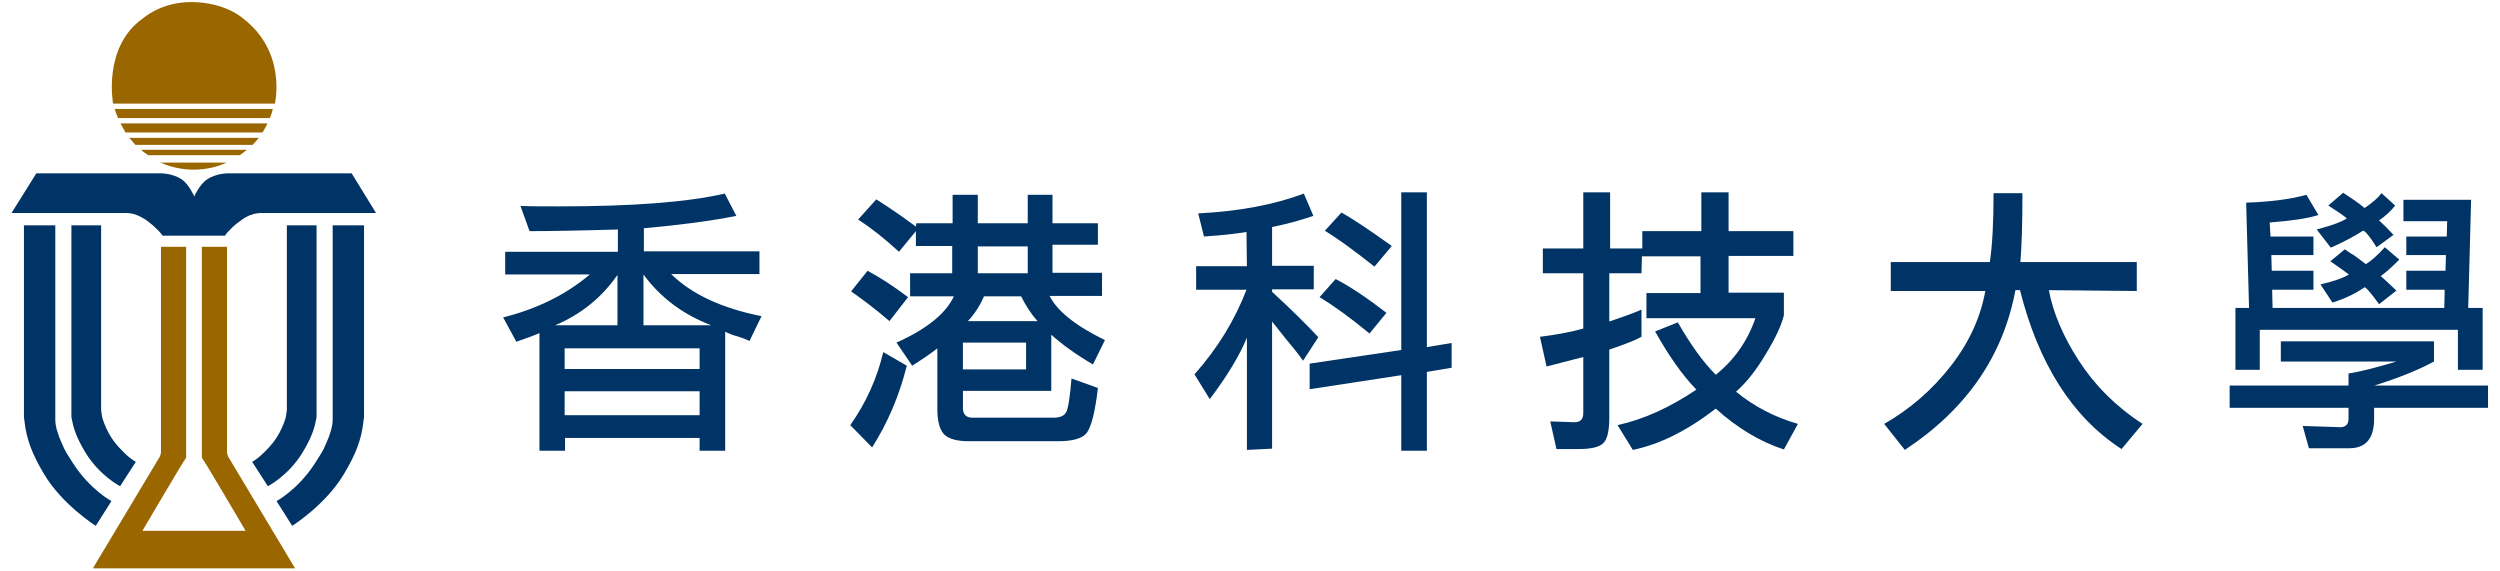 <?xml version="1.0" encoding="utf-8"?>
<!-- Generator: Adobe Illustrator 26.0.1, SVG Export Plug-In . SVG Version: 6.00 Build 0)  -->
<!DOCTYPE svg PUBLIC "-//W3C//DTD SVG 1.1//EN" "http://www.w3.org/Graphics/SVG/1.1/DTD/svg11.dtd">
<svg version="1.1" id="圖層_1" xmlns:x="http://ns.adobe.com/Extensibility/1.0/" xmlns:i="http://ns.adobe.com/AdobeIllustrator/10.0/" xmlns:graph="http://ns.adobe.com/Graphs/1.0/"
	 xmlns="http://www.w3.org/2000/svg" xmlns:xlink="http://www.w3.org/1999/xlink" x="0px" y="0px" width="605.7px" height="138.4px"
	 viewBox="0 0 605.7 138.4" style="enable-background:new 0 0 605.7 138.4;" xml:space="preserve">
<style type="text/css">
	.st0{fill:#996600;}
	.st1{fill:#003366;}
</style>
<g>
	<g>
		<g>
			<path class="st0" d="M71.5,137.7l-16-26.7c0,0-0.5-0.6-0.5-1.6v-0.6v-1.4V59.8h-6.1v49.6v1.5c0.5,0.5,10.6,17.7,10.6,17.7h-25
				c0,0,10.1-17.2,10.6-17.7v-1.5V59.8H39v47.6v1.4v0.6c0,1-0.5,1.6-0.5,1.6l-16,26.7H71.5z"/>
		</g>
		<g>
			<path class="st0" d="M66.6,25.1c0,0,3-12.5-7.8-20.7c0,0-4.3-3.9-12.5-3.9c-7.3,0-11.6,3.9-11.6,3.9c-9.9,6.9-7.3,20.7-7.3,20.7
				H66.6z"/>
			<path class="st0" d="M28.6,28.6h36.8c0.3-0.7,0.5-1.4,0.7-2.2H27.8C28,27.2,28.3,27.9,28.6,28.6z"/>
			<path class="st0" d="M64.8,29.9H29.2c0.4,0.7,0.8,1.5,1.2,2.2h33.2C64.1,31.3,64.5,30.6,64.8,29.9z"/>
			<path class="st0" d="M32.8,35.1h28.4c0.5-0.5,1-1.1,1.5-1.7H31.3C31.8,33.9,32.3,34.5,32.8,35.1z"/>
			<path class="st0" d="M35.9,37.6h22.2c0.6-0.4,1.1-0.8,1.7-1.3H34.2C34.7,36.8,35.3,37.2,35.9,37.6z"/>
			<path class="st0" d="M38.9,39.4c2.5,1.1,5.2,1.7,8,1.7c2.9,0,5.6-0.6,8-1.7H38.9z"/>
		</g>
		<path class="st1" d="M85.2,42H55.1c0,0-2.8,0-5,1.5c-1.7,1.2-3,3.9-3,4.1l0,0c-0.1-0.1-1.3-2.9-3-4.1c-2.2-1.5-5-1.5-5-1.5H8.8
			l-6,9.6h27.6c0,0,0.8,0,1.3,0.1c0.8,0.1,2.2,0.6,3.7,1.6c2,1.5,2.6,2.2,3.1,2.7c0.3,0.3,0.9,1.1,0.9,1.1h6.8H47l0,0h2.3h5.2
			c0,0,0.6-0.9,0.9-1.1c0.5-0.5,1.1-1.3,3.1-2.7c1.5-1.1,2.9-1.5,3.7-1.6c0.5-0.1,1.3-0.1,1.3-0.1h27.6L85.2,42z"/>
		<g>
			<g>
				<path class="st1" d="M5.8,54.6v45.2c0,0,0,0.5,0,0.6c0,0.5,0,0.9,0.1,1.4c0.5,4.8,2,8.4,4.8,13.1c4.4,7.4,12.5,12.5,12.5,12.5
					l3.8-6c0,0-5.1-2.7-9.2-9c-0.8-1.3-1.6-2.4-2.2-3.6c-0.5-1.1-0.9-2-1.3-3c-0.2-0.7-0.4-1.3-0.6-1.9c-0.2-0.8-0.3-1.5-0.3-2.3
					c0-0.3,0-1.4,0-1.4V100V54.6H5.8z"/>
				<path class="st1" d="M17.3,54.6v45.7c0,0,0,0.2,0,0.4c0,0.2,0,0.6,0.1,0.8c0,0.2,0.1,0.4,0.1,0.5c0.1,0.7,0.3,1.4,0.6,2.3
					c0.5,1.5,1.4,3.4,2.7,5.5c3.4,5.5,8.3,8,8.3,8l3.8-5.9c0,0-1.3-0.7-2.8-2.2c-1-1-2.2-2.2-3.2-3.8c-1-1.6-1.6-3.1-2-4.3
					c-0.3-1-0.3-1.8-0.4-2.3c0-0.4,0-0.7,0-0.7v-44H17.3z"/>
			</g>
			<g>
				<path class="st1" d="M88.2,54.6v45.2c0,0,0,0.5,0,0.6c0,0.5,0,0.9-0.1,1.4c-0.5,4.8-2,8.4-4.8,13.1
					c-4.4,7.4-12.5,12.5-12.5,12.5l-3.8-6c0,0,5.1-2.7,9.2-9c0.8-1.3,1.6-2.4,2.2-3.6c0.5-1.1,0.9-2,1.3-3c0.2-0.7,0.4-1.3,0.6-1.9
					c0.2-0.8,0.3-1.5,0.3-2.3c0-0.3,0-1.4,0-1.4V100V54.6H88.2z"/>
				<path class="st1" d="M76.7,54.6v45.7c0,0,0,0.2,0,0.4c0,0.2,0,0.6-0.1,0.8c0,0.2-0.1,0.4-0.1,0.5c-0.1,0.7-0.3,1.4-0.6,2.3
					c-0.5,1.5-1.4,3.4-2.7,5.5c-3.4,5.5-8.3,8-8.3,8l-3.8-5.9c0,0,1.3-0.7,2.8-2.2c1-1,2.2-2.2,3.2-3.8c1-1.6,1.6-3.1,2-4.3
					c0.3-1,0.3-1.8,0.4-2.3c0-0.4,0-0.7,0-0.7v-44H76.7z"/>
			</g>
		</g>
	</g>
	<g>
		<g>
			<g>
				<path class="st1" d="M175.7,80.4v28.8h-6.2v-3.1h-32.6v3.1h-6.2V80.7c-1.1,0.5-3,1.2-5.6,2.1l-3.2-5.9c8-2,15.1-5.4,21-10.4
					h-20.5V61h27.3v-5.4c-10,0.3-17.1,0.4-21.4,0.4l-2.2-6.1c2.5,0.1,5.6,0.1,9.4,0.1c17.7,0,31-1,40.1-3.1l2.8,5.4
					c-6,1.2-13.5,2.2-22.4,3v5.6h28v5.5h-21.4c5,4.9,12.3,8.3,21.9,10.2l-2.9,6c-0.9-0.4-1.9-0.8-2.9-1.1
					C177.5,81.2,176.6,80.8,175.7,80.4z M134.5,78.8h15.1V66.6C145.8,72.1,140.7,76.2,134.5,78.8z M169.5,84.4h-32.7v5h32.7V84.4z
					 M136.8,100.6h32.7v-5.8h-32.7V100.6z M155.9,66.5v12.3h16.4C165.5,76.2,160,72.1,155.9,66.5z"/>
				<path class="st1" d="M219.7,88.6c-1.8,7.2-4.6,13.8-8.4,19.8L206,103c3.9-5.5,6.5-11.4,8-17.7L219.7,88.6z M215.5,77.8
					c-3.6-3.1-6.7-5.4-9.3-7.2l4-5c3.1,1.7,6.4,3.8,9.8,6.4L215.5,77.8z M222,54.1h8.8v-6.9h6.1v6.9H249v-6.9h6v6.9h11v5.2h-11v6.8
					h12v5.6h-12.7c1.8,3.6,6.2,7.2,13.4,10.7l-2.9,5.9c-4.1-2.4-7.4-4.8-10.1-7.2v13.6h-21.4v4.2c0,1.5,0.8,2.3,2.3,2.3h19.7
					c1.9,0,3-0.7,3.3-2.1c0.4-1.4,0.7-3.9,1-7.4L266,94c-0.7,6.1-1.7,9.8-2.9,11.1c-1.1,1.2-3.4,1.8-6.8,1.8h-21.5
					c-2.8,0-4.8-0.5-6-1.6c-1.1-1.1-1.7-3.2-1.7-6.2V84.4c-1.1,0.9-3.1,2.3-6.1,4.2l-3.8-5.6c7.4-3.3,12-7.1,13.9-11.2h-10.6v-5.6
					h10.2v-6.6h-8.8V56l-4.1,5c-3.6-3.3-6.9-5.9-9.9-7.8l4.4-4.9c3.8,2.4,6.9,4.6,9.6,6.6L222,54.1L222,54.1z M233.3,83v6.5h15.3V83
					H233.3z M238.4,71.8c-1,2.3-2.3,4.3-3.9,6h16.9c-1.5-1.6-2.8-3.6-4-6H238.4z M236.9,59.7v6.5H249v-6.5H236.9z"/>
				<path class="st1" d="M302,56.2c-2.3,0.4-5.8,0.8-10.3,1.1l-1.4-5.6c9.9-0.5,18.4-2.1,25.6-4.8l2.3,5.4c-3.2,1.1-6.5,2-10,2.7
					v9.4h10.1v5.7h-10.1v0.6c5,4.6,8.7,8.3,11.2,11l-3.7,5.7c-1.3-1.9-2.7-3.5-4-5.1c-1.1-1.4-2.3-2.9-3.5-4.4v30.8l-6.1,0.3V81.8
					c-1.7,4.2-4.7,9.2-9,14.9l-3.7-6c5.6-6.3,9.8-13.2,12.6-20.5h-12.2v-5.7h12.3L302,56.2L302,56.2z M317.3,94.3v-6.2l22.2-3.3
					V46.6h6.2v37.5l6-1v6l-6,1v19.1h-6.2V90.9L317.3,94.3z M331.8,80.8c-4.6-3.8-8.6-6.7-12.1-8.8l3.9-4.4c3.3,1.7,7.4,4.4,12.3,8.2
					L331.8,80.8z M333,64.6c-4.9-3.9-8.9-6.8-12-8.7l4-4.4c2.9,1.6,6.9,4.3,12.2,8.1L333,64.6z"/>
				<path class="st1" d="M397.7,66.2h-7.8v11.7c3.5-1.2,6.1-2.1,7.8-2.9v6.6c-1.4,0.8-4,1.8-7.8,3.1V101c0,3.1-0.4,5.2-1.3,6.2
					c-0.9,1.1-3,1.6-6.3,1.6h-5.2l-1.5-6.7l5.8,0.2c1.5,0,2.2-0.7,2.2-2.2V86.5c-3.8,1-6.7,1.7-8.9,2.3l-1.6-7.2
					c3.9-0.5,7.4-1.1,10.5-2V66.2h-9.8v-6h9.8V46.6h6.5v13.6h7.8V56h14.3v-9.4h6.6V56h15.7v6h-15.7v8.9h13.4v5.5
					c-0.6,2.4-2,5.5-4.4,9.4c-2.3,3.9-4.7,6.9-7.2,9.1c4.4,3.6,9.4,6.2,15,7.8l-3.4,6.2c-5.8-1.9-11.3-5.2-16.5-9.9
					c-7,5.4-13.7,8.7-20.1,10l-3.7-6c6.4-1.4,12.7-4.3,19.1-8.6c-3.4-3.5-6.7-8.2-10-14.1l5.5-2.2c3.1,5.4,6.1,9.6,9.2,12.7
					c4.5-3.6,7.7-8.2,9.6-13.7h-26.4V71H412v-8.9h-14.2L397.7,66.2z"/>
				<path class="st1" d="M496.4,70.3c1,5.4,3.4,11.1,7.2,17c3.8,5.9,8.9,11.1,15.5,15.4l-5.1,6.1c-12-7.8-20.1-20.7-24.6-38.5h-1.1
					c-3,16-11.9,28.9-26.8,38.7l-5-6.3c6.3-3.6,11.7-8.3,16.2-14.1c4.5-5.8,7.2-11.9,8.3-18.1h-22.9v-7h24c0.6-4,0.9-9.6,0.9-16.7h7
					c0,7.6-0.2,13.2-0.5,16.7h28.2v7L496.4,70.3z"/>
				<path class="st1" d="M589.7,82.7v4.9c-3.9,2.1-8.7,4-14.4,5.8h27.5v5.4h-27.6v2.7c0,4.7-2,7.1-6,7.1h-9.8l-1.5-5.4l9.1,0.3
					c1.3,0,2-0.7,2-2v-2.7h-28.8v-5.4H569v-2.9c3.1-0.5,6.9-1.5,11.6-2.9h-28v-4.9H589.7z M595.5,79.9h-48v9.7h-5.9v-15h3.3
					l-0.7-25.5c5.8-0.2,10.6-0.8,14.6-1.9l2.9,4.9c-2.5,0.8-6.4,1.4-11.8,1.8l0.2,3.4h10.4v4.5h-10.2l0.1,3.8h10.1v4.6h-10l0.1,4.4
					h41.6l0.1-4.4H583v-4.6h9.5l0.1-3.8H583v-4.5h9.8l0.1-3.7h-10.6v-5.2h16.4L598,74.6h3.5v15h-6V79.9z M572.5,55.9
					c-2.2,1.4-4.8,2.8-7.8,4.1l-3.4-4.4c3.7-1,6.2-1.9,7.3-2.7c-1.1-0.9-2.6-1.9-4.5-3.1l3.6-3.1c1.7,1.1,3.5,2.3,5.2,3.7
					c1.9-1.3,3.3-2.5,4.1-3.6l3.3,3c-1,1.3-2.3,2.5-3.9,3.6c0.9,0.8,2.1,2,3.5,3.5l-4.1,3C574.1,57.2,573,55.9,572.5,55.9z
					 M572.9,69.6c-2,1.4-4.6,2.7-7.8,3.7l-2.9-4.4c3.1-0.7,5.4-1.5,6.9-2.4c-0.9-0.7-2.4-1.7-4.5-3.2l3.5-2.9
					c0.8,0.6,1.6,1.1,2.3,1.5c0.8,0.6,1.8,1.3,2.8,2.1c1.3-0.8,2.9-2.2,4.6-4.1l3.5,3c-1.6,1.6-3.1,3-4.5,4c1.3,1.1,2.5,2.3,3.8,3.5
					l-4.2,3.3C574.4,70.9,573.2,69.6,572.9,69.6z"/>
			</g>
		</g>
	</g>
</g>
</svg>
